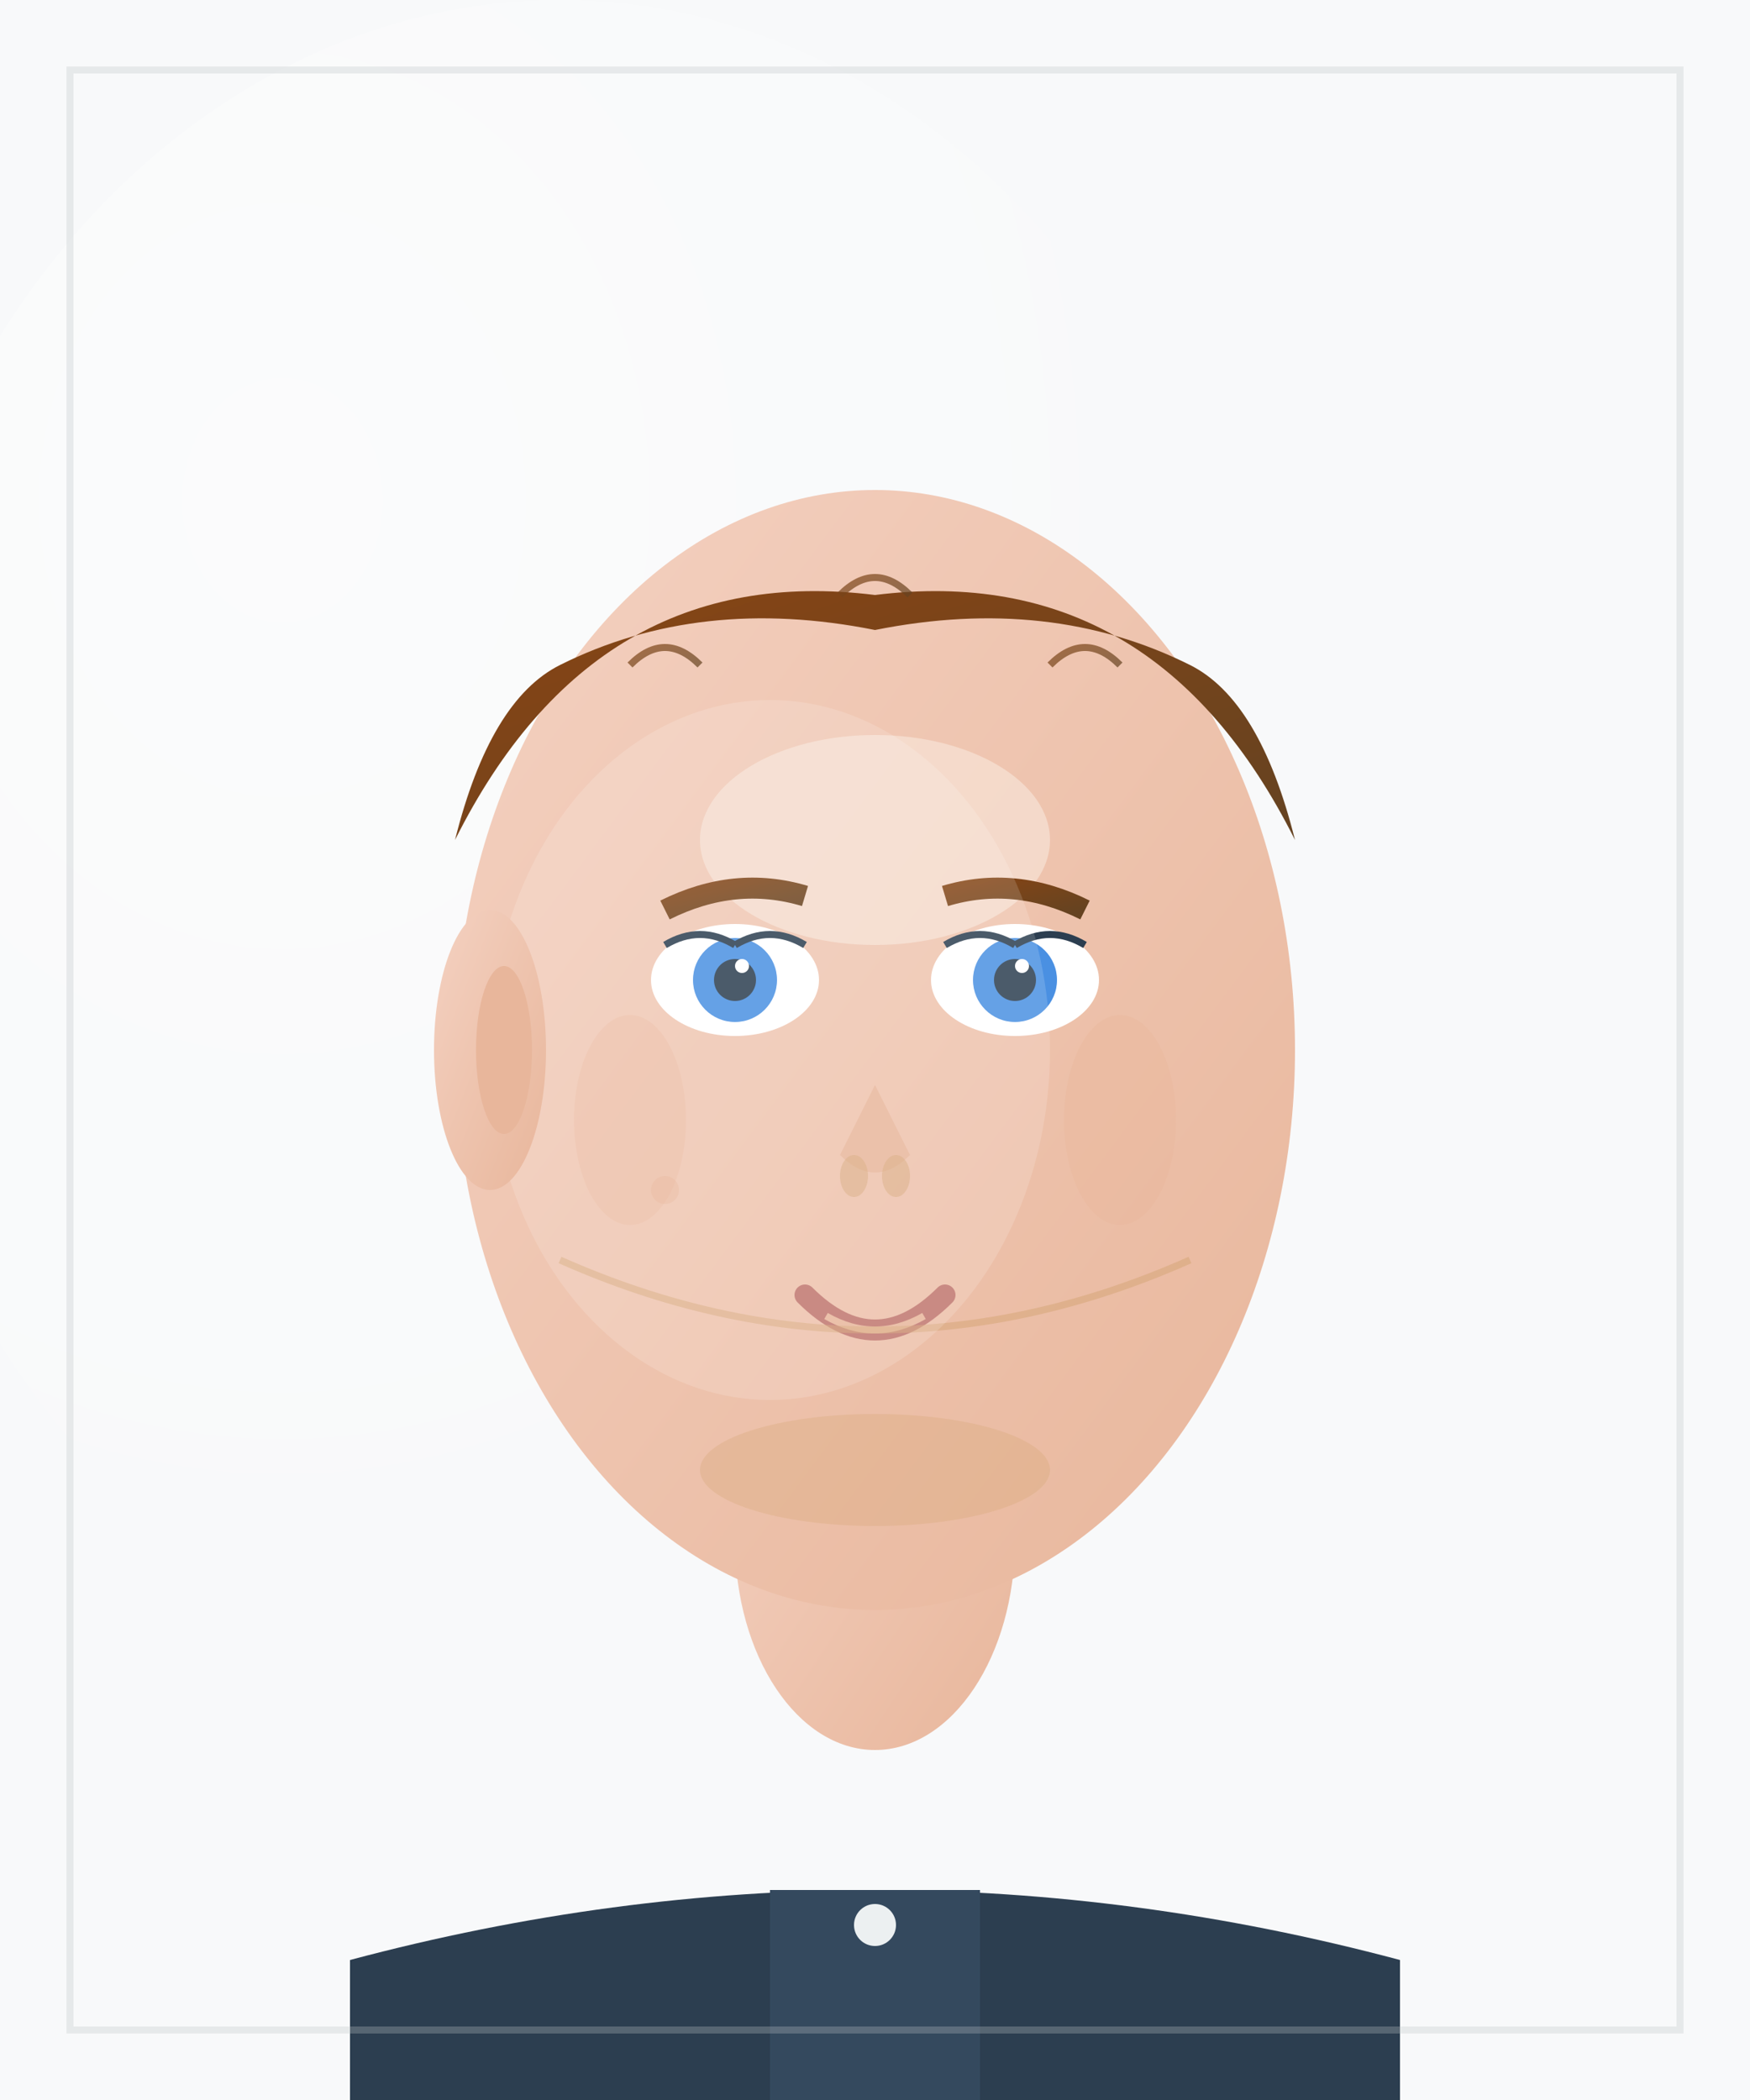 <svg xmlns="http://www.w3.org/2000/svg" viewBox="0 0 250 300" width="250" height="300">
    <defs>
        <linearGradient id="skinGradient" x1="0%" y1="0%" x2="100%" y2="100%">
            <stop offset="0%" style="stop-color:#f4d1c1;stop-opacity:1" />
            <stop offset="100%" style="stop-color:#e8b69b;stop-opacity:1" />
        </linearGradient>
        <linearGradient id="hairGradient" x1="0%" y1="0%" x2="100%" y2="100%">
            <stop offset="0%" style="stop-color:#8b4513;stop-opacity:1" />
            <stop offset="100%" style="stop-color:#654321;stop-opacity:1" />
        </linearGradient>
        <radialGradient id="lightingGradient" cx="30%" cy="30%" r="70%">
            <stop offset="0%" style="stop-color:#ffffff;stop-opacity:0.4" />
            <stop offset="100%" style="stop-color:#ffffff;stop-opacity:0" />
        </radialGradient>
        <filter id="softGlow">
            <feGaussianBlur stdDeviation="2"/>
            <feColorMatrix values="1 0 0 0 0  0 1 0 0 0  0 0 1 0 0  0 0 0 1 0"/>
        </filter>
    </defs>
    
    <!-- Background -->
    <rect x="0" y="0" width="250" height="300" fill="#f8f9fa"/>

    <!-- Lighting background moved up -->
    <circle cx="125" cy="150" r="120" fill="url(#lightingGradient)" filter="url(#softGlow)" opacity="0.25"/>

    <!-- Subtle lighting ellipse -->
    <ellipse cx="80" cy="120" rx="100" ry="120" fill="url(#lightingGradient)"/>
    
    <!-- Shoulders/Clothing -->
    <path d="M 50 280 Q 125 260 200 280 L 200 300 L 50 300 Z" fill="#2c3e50"/>
    
    <!-- Neck -->
    <ellipse cx="125" cy="220" rx="20" ry="30" fill="url(#skinGradient)"/>
    
    <!-- Face shape -->
    <ellipse cx="125" cy="150" rx="60" ry="80" fill="url(#skinGradient)"/>
    
    <!-- Hair -->
    <path d="M 65 120 Q 85 80 125 85 Q 165 80 185 120 Q 180 100 170 95 Q 150 85 125 90 Q 100 85 80 95 Q 70 100 65 120" fill="url(#hairGradient)"/>
    
    <!-- Forehead highlight -->
    <ellipse cx="125" cy="120" rx="25" ry="15" fill="#f8e8dc" opacity="0.6"/>
    
    <!-- Eyes -->
    <g id="leftEye">
        <ellipse cx="105" cy="140" rx="12" ry="8" fill="white"/>
        <circle cx="105" cy="140" r="6" fill="#4a90e2"/>
        <circle cx="105" cy="140" r="3" fill="#2c3e50"/>
        <circle cx="106" cy="138" r="1" fill="white"/>
        <path d="M 95 135 Q 100 132 105 135" stroke="#2c3e50" stroke-width="1" fill="none"/>
        <path d="M 105 135 Q 110 132 115 135" stroke="#2c3e50" stroke-width="1" fill="none"/>
        <path d="M 95 130 Q 105 125 115 128" stroke="url(#hairGradient)" stroke-width="3" fill="none"/>
    </g>
    
    <g id="rightEye">
        <ellipse cx="145" cy="140" rx="12" ry="8" fill="white"/>
        <circle cx="145" cy="140" r="6" fill="#4a90e2"/>
        <circle cx="145" cy="140" r="3" fill="#2c3e50"/>
        <circle cx="146" cy="138" r="1" fill="white"/>
        <path d="M 135 135 Q 140 132 145 135" stroke="#2c3e50" stroke-width="1" fill="none"/>
        <path d="M 145 135 Q 150 132 155 135" stroke="#2c3e50" stroke-width="1" fill="none"/>
        <path d="M 135 128 Q 145 125 155 130" stroke="url(#hairGradient)" stroke-width="3" fill="none"/>
    </g>
    
    <!-- Nose -->
    <path d="M 125 155 L 120 165 Q 125 170 130 165 Z" fill="#e8b69b"/>
    <ellipse cx="122" cy="168" rx="2" ry="3" fill="#d4a574" opacity="0.5"/>
    <ellipse cx="128" cy="168" rx="2" ry="3" fill="#d4a574" opacity="0.5"/>
    
    <!-- Mouth -->
    <path d="M 115 185 Q 125 195 135 185" stroke="#c0756d" stroke-width="3" fill="none" stroke-linecap="round"/>
    <path d="M 118 188 Q 125 192 132 188" stroke="#e8b69b" stroke-width="1" fill="none"/>
    
    <!-- Cheekbones -->
    <ellipse cx="90" cy="160" rx="8" ry="15" fill="#e8b69b" opacity="0.4"/>
    <ellipse cx="160" cy="160" rx="8" ry="15" fill="#e8b69b" opacity="0.4"/>
    
    <!-- Jaw definition -->
    <path d="M 80 180 Q 125 200 170 180" stroke="#d4a574" stroke-width="1" fill="none" opacity="0.5"/>
    
    <!-- Light on face -->
    <ellipse cx="110" cy="150" rx="40" ry="50" fill="white" opacity="0.15"/>
    
    <!-- Chin shadow -->
    <ellipse cx="125" cy="210" rx="25" ry="8" fill="#d4a574" opacity="0.3"/>
    
    <!-- Clothing detail -->
    <rect x="110" y="270" width="30" height="30" fill="#34495e"/>
    <circle cx="125" cy="275" r="3" fill="#ecf0f1"/>
    
    <!-- Cheek dimple -->
    <circle cx="95" cy="170" r="2" fill="#e8b69b" opacity="0.3"/>
    
    <!-- Ear -->
    <ellipse cx="70" cy="150" rx="8" ry="20" fill="url(#skinGradient)"/>
    <ellipse cx="72" cy="150" rx="4" ry="12" fill="#e8b69b"/>
    
    <!-- Hair strands -->
    <path d="M 90 95 Q 95 90 100 95" stroke="url(#hairGradient)" stroke-width="1" fill="none" opacity="0.7"/>
    <path d="M 150 95 Q 155 90 160 95" stroke="url(#hairGradient)" stroke-width="1" fill="none" opacity="0.7"/>
    <path d="M 120 85 Q 125 80 130 85" stroke="url(#hairGradient)" stroke-width="1" fill="none" opacity="0.7"/>
    
    <!-- Frame -->
    <rect x="10" y="10" width="230" height="280" fill="none" stroke="#bdc3c7" stroke-width="1" opacity="0.3"/>
</svg>
